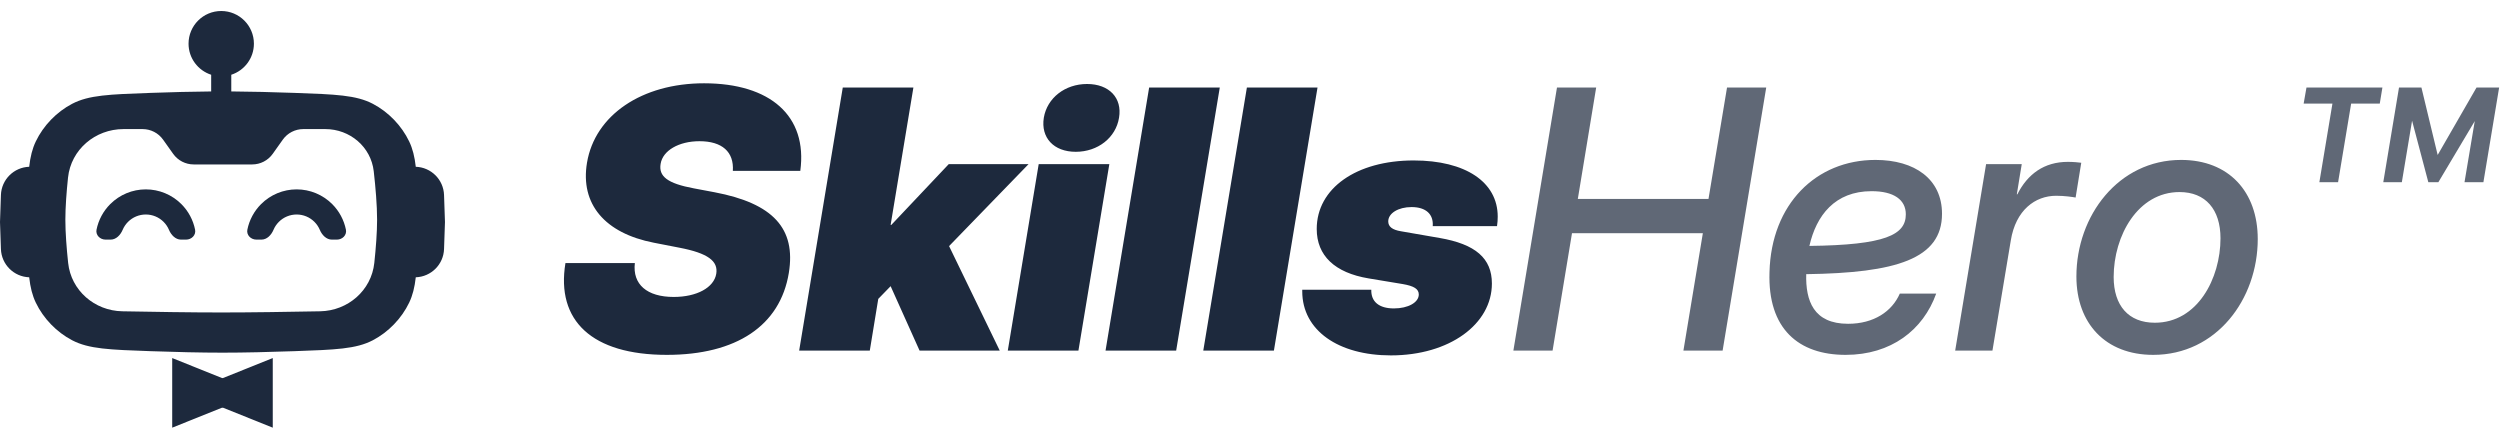 <svg width="1590" height="278" viewBox="0 0 1590 278" fill="none" xmlns="http://www.w3.org/2000/svg">
<path d="M424.089 225.695C376.584 225.695 353.562 204.021 359.626 167.297H403.762C402.189 180.886 411.511 188.859 428.469 188.859C443.181 188.859 454.074 182.907 455.534 174.147C456.882 166.062 450.256 161.008 432.062 157.526L415.891 154.382C384.67 148.317 368.947 129.787 373.327 103.508C378.381 73.186 408.254 52.971 447.785 52.971C489.787 52.971 513.708 73.635 508.991 108.674H466.091C466.877 96.545 459.24 89.807 444.865 89.807C431.726 89.807 421.506 95.759 420.158 104.182C418.811 112.155 424.426 116.647 441.271 119.792L454.411 122.263C491.809 129.338 506.296 145.397 501.691 173.586C496.188 207.165 468.337 225.695 424.089 225.695ZM508.263 223L536.003 55.666H580.925L566.437 143.039H566.887L603.386 104.406H654.147L603.61 156.516L635.842 223H584.855L566.437 182.009L558.576 190.095L553.185 223H508.263ZM640.954 223L660.607 104.406H705.529L685.876 223H640.954ZM684.191 96.545C670.153 96.545 661.842 87.561 663.864 74.87C665.998 62.292 677.34 53.42 691.379 53.42C705.417 53.42 713.839 62.292 711.706 74.87C709.684 87.561 698.229 96.545 684.191 96.545ZM775.778 55.666L748.038 223H703.117L730.856 55.666H775.778ZM837.941 55.666L810.201 223H765.279L793.019 55.666H837.941ZM884.605 226.032C851.251 226.032 828.229 210.197 828.229 185.266V184.255H872.14C871.915 191.892 877.081 196.159 886.515 196.159C895.611 196.159 902.35 192.341 902.35 187.287C902.35 183.806 899.317 181.896 892.13 180.661L870.455 177.067C848.893 173.474 837.438 162.58 837.438 145.622C837.438 119.792 862.594 102.048 899.093 102.048C931.998 102.048 952.55 115.749 952.55 137.761C952.55 139.445 952.438 141.804 952.101 143.825H911.222C911.783 136.188 906.842 131.696 897.745 131.696C889.322 131.696 882.921 135.627 882.921 140.793C882.921 144.162 885.504 146.184 891.007 147.082L915.602 151.35C938.399 155.28 948.844 164.265 948.844 180.324C948.844 206.154 921.891 226.032 884.605 226.032Z" fill="#1D293D"/>
<path opacity="0.7" d="M962.503 223L990.242 55.666H1015.17L1003.49 126.53H1086.6L1098.39 55.666H1123.32L1095.58 223H1070.65L1083.01 148.317H999.788L987.435 223H962.503ZM1173.81 225.695C1144.05 225.695 1124.17 209.299 1125.4 173.024C1126.53 129.787 1155.05 101.711 1192.79 101.711C1217.72 101.711 1235.12 113.84 1235.12 135.964C1235.12 164.714 1205.93 173.586 1148.76 174.372C1148.31 191.218 1153.37 205.93 1175.38 205.93C1191.78 205.93 1203.34 198.068 1208.28 186.726H1231.42C1223.11 209.973 1202.67 225.695 1173.81 225.695ZM1150.78 156.403C1199.19 155.842 1212.1 149.328 1212.1 136.301C1212.1 127.092 1204.58 121.589 1190.32 121.589C1166.96 121.589 1155.16 137.087 1150.78 156.403ZM1243.49 223L1263.15 104.406H1285.83L1282.69 123.61H1283.02C1289.54 110.695 1300.1 102.946 1315.14 102.946C1318.74 102.946 1321.88 103.283 1323.68 103.508L1320.09 125.632C1318.29 125.295 1313.23 124.509 1307.73 124.509C1294.37 124.509 1282.01 133.605 1278.87 152.922L1267.19 223H1243.49ZM1369.45 225.695C1339.12 225.695 1320.59 205.705 1320.59 175.832C1320.59 137.199 1347.32 101.711 1387.19 101.711C1417.51 101.711 1435.93 121.926 1435.93 152.023C1435.93 190.319 1409.65 225.695 1369.45 225.695ZM1370.46 205.256C1397.63 205.256 1412.23 177.067 1412.23 151.574C1412.23 133.156 1402.69 122.15 1386.18 122.15C1359.68 122.15 1344.29 149.89 1344.29 176.169C1344.29 194.362 1353.72 205.256 1370.46 205.256Z" fill="#1D293D"/>
<path opacity="0.7" d="M1544.41 115.861L1534.08 76.779L1527.57 115.861H1515.77L1525.77 55.666H1540.03L1550.36 98.566L1575.07 55.666H1589.45L1579.45 115.861H1567.43L1573.95 77.004L1550.81 115.861H1544.41ZM1475.12 115.861L1483.43 65.886H1465.12L1466.92 55.666H1515.21L1513.53 65.886H1495.33L1487.02 115.861H1475.12Z" fill="#1D293D"/>
<path d="M118.316 152.397C121.848 152.397 124.776 149.508 124.074 146.048C122.835 139.939 119.823 134.275 115.346 129.801C109.349 123.808 101.215 120.442 92.734 120.442C84.253 120.442 76.12 123.808 70.123 129.801C65.646 134.275 62.634 139.939 61.394 146.048C60.693 149.508 63.62 152.397 67.152 152.397H70.35C73.882 152.397 76.632 149.426 78.008 146.175C78.803 144.296 79.957 142.569 81.428 141.099C84.427 138.103 88.494 136.419 92.734 136.419C96.975 136.419 101.042 138.103 104.04 141.099C105.511 142.569 106.666 144.296 107.461 146.175C108.836 149.426 111.586 152.397 115.118 152.397H118.316Z" fill="#1D293D"/>
<path d="M214.248 152.397C217.78 152.397 220.708 149.508 220.006 146.048C218.767 139.939 215.754 134.275 211.278 129.801C205.28 123.808 197.147 120.442 188.666 120.442C180.186 120.442 172.053 123.808 166.055 129.801C161.578 134.275 158.566 139.939 157.326 146.048C156.625 149.508 159.552 152.397 163.085 152.397H166.282C169.814 152.397 172.564 149.426 173.939 146.175C174.735 144.296 175.89 142.569 177.361 141.099C180.359 138.103 184.426 136.419 188.666 136.419C192.907 136.419 196.974 138.103 199.972 141.099C201.443 142.569 202.597 144.296 203.394 146.175C204.769 149.426 207.519 152.397 211.051 152.397H214.248Z" fill="#1D293D"/>
<path fill-rule="evenodd" clip-rule="evenodd" d="M161.486 27.771C161.486 37.013 155.446 44.845 147.096 47.54V58.149C159.55 58.235 173.425 58.593 187.165 59.076C213.384 59.999 226.493 60.461 237.119 66.019C247.013 71.194 255.4 79.876 260.229 89.941C262.44 94.55 263.708 99.648 264.436 106.072C274.182 106.392 282.079 114.215 282.413 124.026L283 141.213L282.413 158.399C282.079 168.21 274.182 176.033 264.436 176.354C263.708 182.777 262.44 187.876 260.229 192.485C255.4 202.55 247.013 211.232 237.119 216.407C226.493 221.964 213.384 222.426 187.165 223.349C171.329 223.907 155.314 224.297 141.5 224.297C127.686 224.297 111.671 223.907 95.835 223.349C69.616 222.426 56.507 221.964 45.882 216.407C35.987 211.232 27.599 202.55 22.772 192.485C20.561 187.876 19.292 182.777 18.565 176.354C8.817 176.033 0.921 168.21 0.586 158.399L0 141.213L0.586 124.026C0.921 114.215 8.817 106.392 18.565 106.072C19.292 99.648 20.561 94.55 22.772 89.941C27.599 79.876 35.987 71.194 45.882 66.019C56.507 60.461 69.616 59.999 95.835 59.076C108.99 58.613 122.268 58.266 134.305 58.161V47.54C125.955 44.845 119.915 37.013 119.915 27.771C119.915 16.299 129.221 7 140.701 7C152.18 7 161.486 16.299 161.486 27.771ZM90.686 82.095H78.565C60.574 82.095 45.133 95.097 43.259 112.978C42.309 122.041 41.571 131.67 41.571 139.711C41.571 147.98 42.351 157.928 43.34 167.212C45.208 184.749 60.129 197.643 77.774 197.98C96.958 198.347 121.627 198.733 140.701 198.733C159.774 198.733 184.444 198.347 203.627 197.98C221.272 197.643 236.193 184.749 238.061 167.212C239.05 157.928 239.831 147.98 239.831 139.711C239.831 130.462 238.854 119.111 237.701 108.938C235.942 93.404 222.548 82.095 206.903 82.095H192.894C187.714 82.095 182.856 84.602 179.857 88.822L173.441 97.853C170.441 102.072 165.584 104.58 160.403 104.58H123.176C117.996 104.58 113.138 102.072 110.139 97.853L103.723 88.822C100.724 84.602 95.865 82.095 90.686 82.095Z" fill="#1D293D"/>
<path d="M164.683 249.861L109.522 272V227.723L164.683 249.861Z" fill="#1D293D"/>
<path d="M118.316 249.861L173.477 227.723V272L118.316 249.861Z" fill="#1D293D"/>
</svg>
